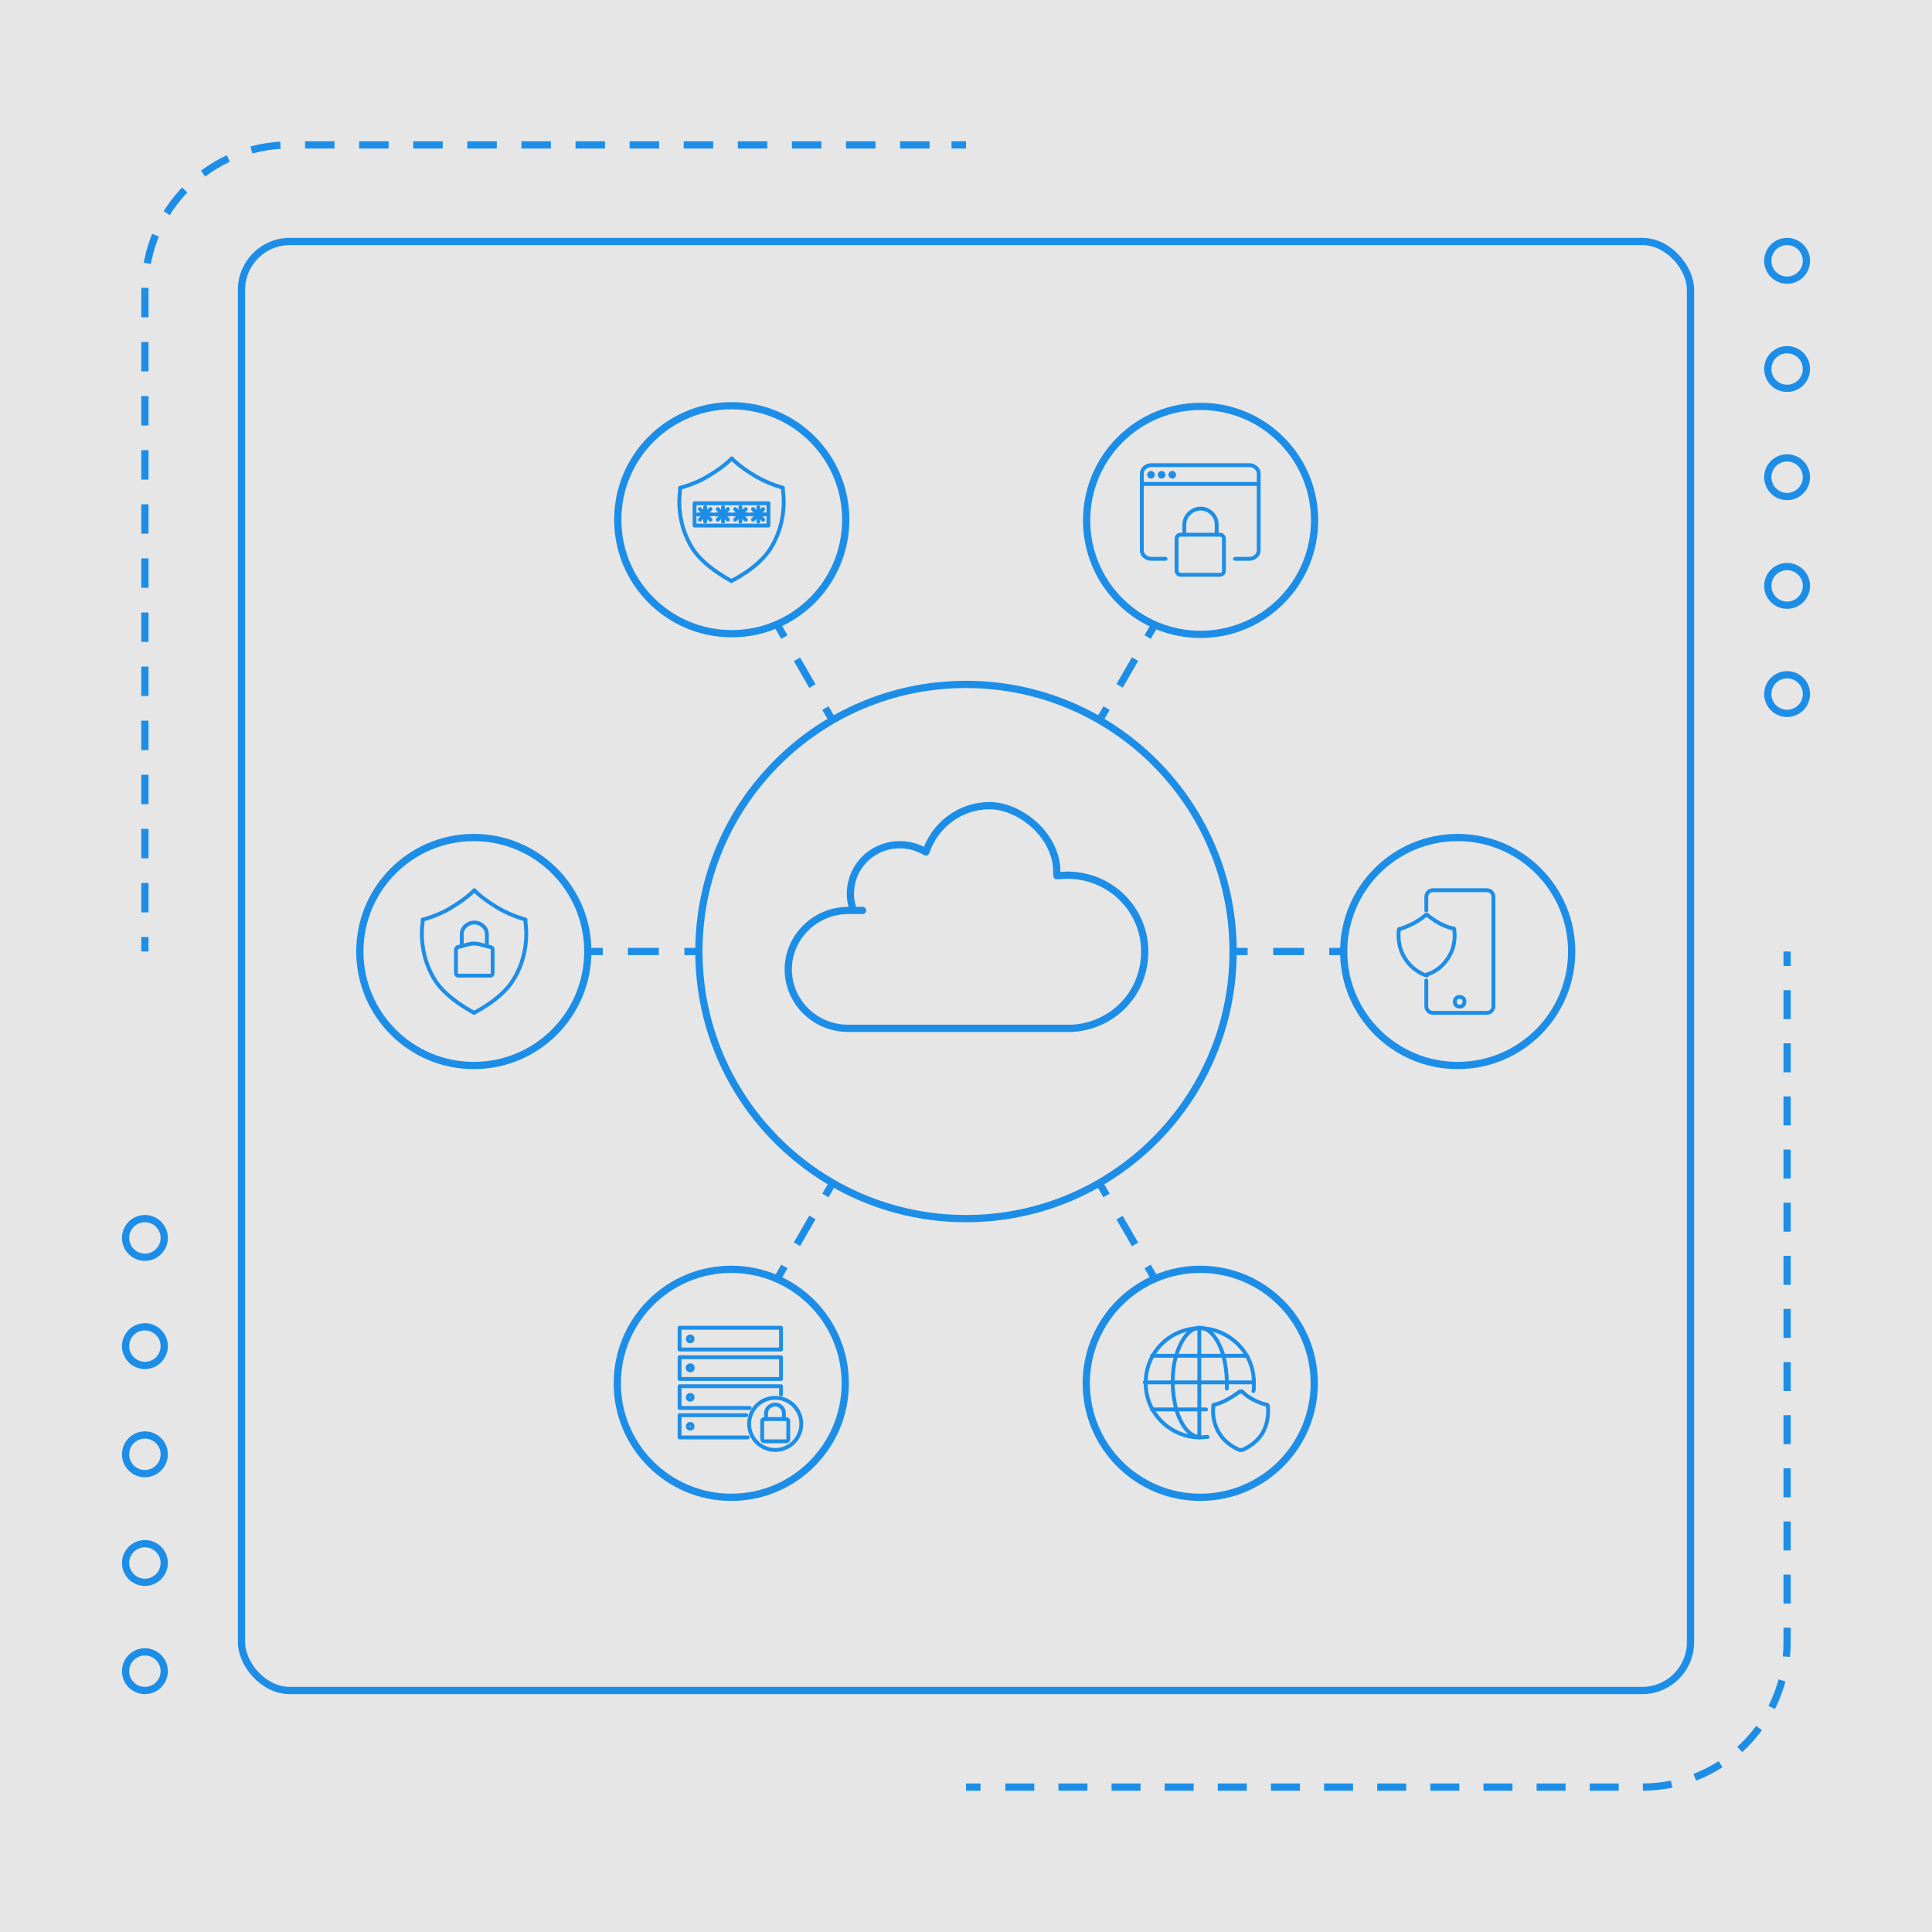<?xml version="1.0" encoding="UTF-8"?>
<svg id="_圖層_1" xmlns="http://www.w3.org/2000/svg" version="1.1" viewBox="0 0 400 400">
  <!-- Generator: Adobe Illustrator 29.0.1, SVG Export Plug-In . SVG Version: 2.1.0 Build 192)  -->
  <defs>
    <style>
      .st0 {
        stroke-dasharray: 6.4 5.3;
      }

      .st0, .st1, .st2, .st3, .st4, .st5, .st6, .st7 {
        fill: none;
        stroke: #1d8ee8;
      }

      .st0, .st3, .st4, .st6 {
        stroke-miterlimit: 10;
      }

      .st0, .st3, .st4, .st6, .st7 {
        stroke-width: 1.5px;
      }

      .st8 {
        fill: #e6e6e6;
      }

      .st1 {
        stroke-width: .8px;
      }

      .st1, .st2, .st7 {
        stroke-linecap: round;
        stroke-linejoin: round;
      }

      .st2 {
        stroke-width: .8px;
      }

      .st3 {
        stroke-dasharray: 6.1 5.1;
      }

      .st5 {
        stroke-miterlimit: 10;
        stroke-width: 1.5px;
      }

      .st6 {
        stroke-dasharray: 6 5;
      }
    </style>
  </defs>
  <rect class="st8" width="400" height="400"/>
  <circle class="st4" cx="30" cy="346" r="4"/>
  <circle class="st4" cx="30" cy="323.6" r="4"/>
  <circle class="st4" cx="30" cy="301.1" r="4"/>
  <circle class="st4" cx="30" cy="278.7" r="4"/>
  <circle class="st4" cx="30" cy="256.3" r="4"/>
  <circle class="st4" cx="370" cy="143.7" r="4"/>
  <circle class="st4" cx="370" cy="121.3" r="4"/>
  <circle class="st4" cx="370" cy="98.8" r="4"/>
  <circle class="st4" cx="370" cy="76.4" r="4"/>
  <circle class="st4" cx="370" cy="54" r="4"/>
  <g>
    <circle class="st5" cx="301.8" cy="197" r="23.6"/>
    <circle class="st4" cx="200" cy="197" r="55.3"/>
    <g>
      <line class="st4" x1="160.9" y1="129.3" x2="162.4" y2="131.9"/>
      <line class="st0" x1="165" y1="136.5" x2="169.5" y2="144.3"/>
      <line class="st4" x1="170.9" y1="146.6" x2="172.4" y2="149.2"/>
    </g>
    <g>
      <line class="st4" x1="227.6" y1="149.2" x2="229.1" y2="146.6"/>
      <line class="st0" x1="231.8" y1="142" x2="236.3" y2="134.2"/>
      <line class="st4" x1="237.6" y1="131.9" x2="239.1" y2="129.3"/>
    </g>
    <circle class="st5" cx="248.5" cy="107.7" r="23.6" transform="translate(-3.3 207.3) rotate(-45)"/>
    <circle class="st5" cx="151.5" cy="107.6" r="23.6"/>
    <g>
      <line class="st4" x1="255.3" y1="197" x2="258.3" y2="197"/>
      <line class="st0" x1="263.6" y1="197" x2="272.6" y2="197"/>
      <line class="st4" x1="275.2" y1="197" x2="278.2" y2="197"/>
    </g>
    <circle class="st5" cx="98.1" cy="197" r="23.6"/>
    <g>
      <line class="st4" x1="144.7" y1="197" x2="141.7" y2="197"/>
      <line class="st0" x1="136.4" y1="197" x2="127.4" y2="197"/>
      <line class="st4" x1="124.8" y1="197" x2="121.8" y2="197"/>
    </g>
    <g>
      <line class="st4" x1="160.9" y1="264.8" x2="162.4" y2="262.2"/>
      <line class="st0" x1="165" y1="257.6" x2="169.5" y2="249.8"/>
      <line class="st4" x1="170.9" y1="247.5" x2="172.4" y2="244.9"/>
    </g>
    <g>
      <line class="st4" x1="227.6" y1="244.9" x2="229.1" y2="247.5"/>
      <line class="st0" x1="231.8" y1="252.1" x2="236.3" y2="259.9"/>
      <line class="st4" x1="237.6" y1="262.2" x2="239.1" y2="264.8"/>
    </g>
    <circle class="st5" cx="248.5" cy="286.4" r="23.6"/>
    <circle class="st5" cx="151.4" cy="286.4" r="23.6"/>
    <path class="st7" d="M222.1,212.9h-46.5c-6.9,0-12.4-5.5-12.4-12.2s5.6-12.2,12.4-12.2.8,0,1.1,0c-.6-1.6-.8-3.3-.5-5.1.9-5.5,6-9.2,11.6-8.4,1.4.2,2.7.7,3.9,1.4,1.8-5.5,7-9.6,13.2-9.6s13.9,6.1,13.9,13.7v.8c.7,0,1.4-.1,2.2-.1,8.9,0,16,7.1,16,15.8s-6.6,15.4-15,15.9"/>
    <g>
      <path class="st2" d="M143.4,283.2c0,.3-.2.5-.5.5s-.5-.2-.5-.5.2-.5.5-.5.5.2.5.5Z"/>
      <path class="st2" d="M143.4,289.3c0,.3-.2.5-.5.5s-.5-.2-.5-.5.2-.5.5-.5.5.2.5.5Z"/>
      <path class="st2" d="M143.4,295.3c0,.3-.2.5-.5.5s-.5-.2-.5-.5.2-.5.5-.5.5.2.5.5Z"/>
      <rect class="st2" x="140.7" y="281" width="21" height="4.5"/>
      <circle class="st1" cx="160.5" cy="294.8" r="5.4"/>
      <path class="st2" d="M143.4,277.2c0,.3-.2.5-.5.5s-.5-.2-.5-.5.2-.5.5-.5.5.2.5.5Z"/>
      <path class="st2" d="M143.4,283.2c0,.3-.2.5-.5.5s-.5-.2-.5-.5.2-.5.5-.5.5.2.5.5Z"/>
      <rect class="st2" x="140.7" y="274.9" width="21" height="4.5"/>
      <polyline class="st2" points="161.7 288.7 161.7 287 140.7 287 140.7 291.5 155.2 291.5"/>
      <polyline class="st2" points="154.5 293 140.7 293 140.7 297.6 154.8 297.6"/>
      <rect class="st2" x="157.8" y="293.8" width="5.4" height="4.6" rx=".4" ry=".4"/>
      <path class="st2" d="M158.6,293.8v-1.2c0-1,.9-1.8,1.9-1.8h0c1,0,1.8.8,1.8,1.8v1.2"/>
    </g>
    <g>
      <path class="st2" d="M98.2,209.7s-5.6-2.8-8.1-6.7c-3.1-4.9-2.9-10-2.6-12v-.6l.7-.2c1.7-.5,3.4-1.2,4.9-2.1,1.7-1,3.3-2.1,4.5-3.2l.6-.6.6.6c1.2,1.1,2.8,2.2,4.5,3.2,1.6.9,3.2,1.6,4.9,2.1l.6.2v.6c.3,2,.5,7.1-2.6,12-2.5,4-8.1,6.7-8.1,6.7h0Z"/>
      <path class="st2" d="M95.6,195.9v-2.5c0-1.3,1.2-2.4,2.6-2.4h0c1.4,0,2.6,1.1,2.6,2.4v2.5"/>
      <path class="st2" d="M94.7,196.1l2.3-.6c.7-.2,1.5-.2,2.3,0l2.3.6c.2,0,.4.3.4.5v4.9c0,.3-.2.5-.5.5h-6.6c-.3,0-.5-.2-.5-.5v-4.9c0-.2.2-.5.4-.5h-.1Z"/>
    </g>
    <g>
      <path class="st2" d="M295.4,201.9h-.3c-1-.4-2.8-1.3-4.1-3.3-1.6-2.4-1.5-4.9-1.4-5.9v-.2s0-.2.2-.2h.2c.9-.3,1.8-.7,2.6-1.1.9-.5,1.7-1,2.4-1.6l.2-.2h.3l.2.2c.6.5,1.5,1.1,2.4,1.6.8.4,1.7.8,2.6,1h.2s.2.1.2.2v.2c.1,1,.3,3.5-1.4,5.9-1.3,2-3.1,2.9-4.1,3.2h-.1v.2Z"/>
      <path class="st2" d="M295.3,203h0v5.3c0,.8.6,1.4,1.4,1.4h11.1c.8,0,1.4-.6,1.4-1.4v-22.6c0-.8-.6-1.4-1.4-1.4h-11.1c-.8,0-1.4.6-1.4,1.4v2.8M302.2,208.4c-.6,0-1-.4-1-1s.4-1,1-1,1,.4,1,1-.4,1-1,1Z"/>
    </g>
    <g>
      <g>
        <line class="st2" x1="147.1" y1="105.4" x2="144.9" y2="107.6"/>
        <line class="st2" x1="147.1" y1="107.6" x2="144.9" y2="105.4"/>
        <line class="st2" x1="147.5" y1="106.5" x2="144.5" y2="106.5"/>
        <line class="st2" x1="146" y1="108" x2="146" y2="105"/>
        <line class="st2" x1="150.7" y1="105.4" x2="148.6" y2="107.6"/>
        <line class="st2" x1="150.7" y1="107.6" x2="148.6" y2="105.4"/>
        <line class="st2" x1="151.2" y1="106.5" x2="148.1" y2="106.5"/>
        <line class="st2" x1="149.7" y1="108" x2="149.7" y2="105"/>
        <line class="st2" x1="154.4" y1="105.4" x2="152.2" y2="107.6"/>
        <line class="st2" x1="154.4" y1="107.6" x2="152.2" y2="105.4"/>
        <line class="st2" x1="154.8" y1="106.5" x2="151.8" y2="106.5"/>
        <line class="st2" x1="153.3" y1="108" x2="153.3" y2="105"/>
        <line class="st2" x1="158" y1="105.4" x2="155.9" y2="107.6"/>
        <line class="st2" x1="158" y1="107.6" x2="155.9" y2="105.4"/>
        <line class="st2" x1="158.5" y1="106.5" x2="155.4" y2="106.5"/>
        <line class="st2" x1="157" y1="108" x2="157" y2="105"/>
        <rect class="st2" x="143.8" y="104.2" width="15.3" height="4.6" rx="0" ry="0"/>
      </g>
      <path class="st2" d="M151.5,120.3s-5.6-2.8-8.1-6.7c-3.1-4.9-2.9-10-2.6-12v-.6l.7-.2c1.7-.5,3.4-1.2,4.9-2.1,1.7-1,3.3-2.1,4.5-3.2l.6-.6.6.6c1.2,1.1,2.8,2.2,4.5,3.2,1.6.9,3.2,1.6,4.9,2.1l.6.2v.6c.3,2,.5,7.1-2.6,12-2.5,4-8.1,6.7-8.1,6.7h.1Z"/>
    </g>
    <g>
      <line class="st2" x1="236.4" y1="100.2" x2="260.6" y2="100.2"/>
      <path class="st2" d="M255.7,115.7h2.9c1.1,0,2-.8,2-1.7v-16c0-.9-.9-1.7-2-1.7h-20.2c-1.1,0-2,.8-2,1.7v16c0,.9.9,1.7,2,1.7h2.9"/>
      <g>
        <path class="st2" d="M238.7,98.3c0,.2-.2.4-.4.4s-.4-.2-.4-.4.2-.4.4-.4.4.2.4.4Z"/>
        <path class="st2" d="M240.9,98.3c0,.2-.2.4-.4.4s-.4-.2-.4-.4.2-.4.4-.4.4.2.4.4Z"/>
        <path class="st2" d="M243.1,98.3c0,.2-.2.4-.4.4s-.4-.2-.4-.4.2-.4.4-.4.4.2.4.4Z"/>
      </g>
      <g>
        <rect class="st2" x="243.6" y="110.7" width="9.8" height="8.3" rx=".8" ry=".8"/>
        <path class="st2" d="M245.2,110.7v-2.1c0-1.8,1.6-3.3,3.4-3.3h0c1.8,0,3.3,1.5,3.3,3.3v2.1"/>
      </g>
    </g>
    <g>
      <g>
        <path class="st2" d="M250,297.5c-.5,0-1.1.1-1.6.1h0c-4.2,0-7.9-2.4-9.8-5.8-.9-1.6-1.4-3.5-1.4-5.5s.5-3.9,1.4-5.5h0c1.9-3.5,5.6-5.8,9.8-5.8h0c4.2,0,7.9,2.4,9.8,5.8h0c.9,1.6,1.4,3.5,1.4,5.5s0,1.2-.1,1.7"/>
        <path class="st2" d="M254,287.5v-1.3c0-2-.3-3.9-.7-5.5h0c-1-3.4-2.8-5.8-4.9-5.8h0c-2.1,0-3.9,2.4-4.9,5.8h0c-.5,1.6-.7,3.5-.7,5.5s.3,3.9.7,5.5c1,3.4,2.8,5.8,4.9,5.8h0"/>
        <line class="st2" x1="259.6" y1="286.2" x2="237" y2="286.2"/>
        <line class="st2" x1="248.3" y1="297.6" x2="248.3" y2="274.9"/>
        <polyline class="st2" points="238.5 291.8 238.5 291.8 243.4 291.8 248.3 291.8 249.7 291.8"/>
        <line class="st2" x1="258.2" y1="280.7" x2="238.5" y2="280.7"/>
      </g>
      <path class="st2" d="M256.9,300.2h-.3c-.9-.4-2.7-1.3-4-3.2-1.6-2.4-1.5-4.8-1.4-5.8v-.2s0-.2.2-.2h.2c.9-.3,1.8-.6,2.6-1.1.9-.5,1.7-1,2.3-1.5h.2c0-.2.2-.2.3-.1h.2c.6.7,1.4,1.2,2.3,1.7.8.4,1.7.8,2.6,1h.2l.2.2v.2c.1,1,.2,3.4-1.3,5.8-1.3,1.9-3.1,2.8-4,3.2h-.3Z"/>
    </g>
  </g>
  <rect class="st4" x="50" y="50" width="300" height="300" rx="10" ry="10"/>
  <g>
    <line class="st4" x1="30" y1="197" x2="30" y2="194"/>
    <path class="st3" d="M30,188.9V60c0-16.6,13.4-30,30-30h134.5"/>
    <line class="st4" x1="197" y1="30" x2="200" y2="30"/>
  </g>
  <g>
    <line class="st4" x1="370" y1="197" x2="370" y2="200"/>
    <path class="st6" d="M370,205v135c0,16.6-13.4,30-30,30h-134.5"/>
    <line class="st4" x1="203" y1="370" x2="200" y2="370"/>
  </g>
</svg>